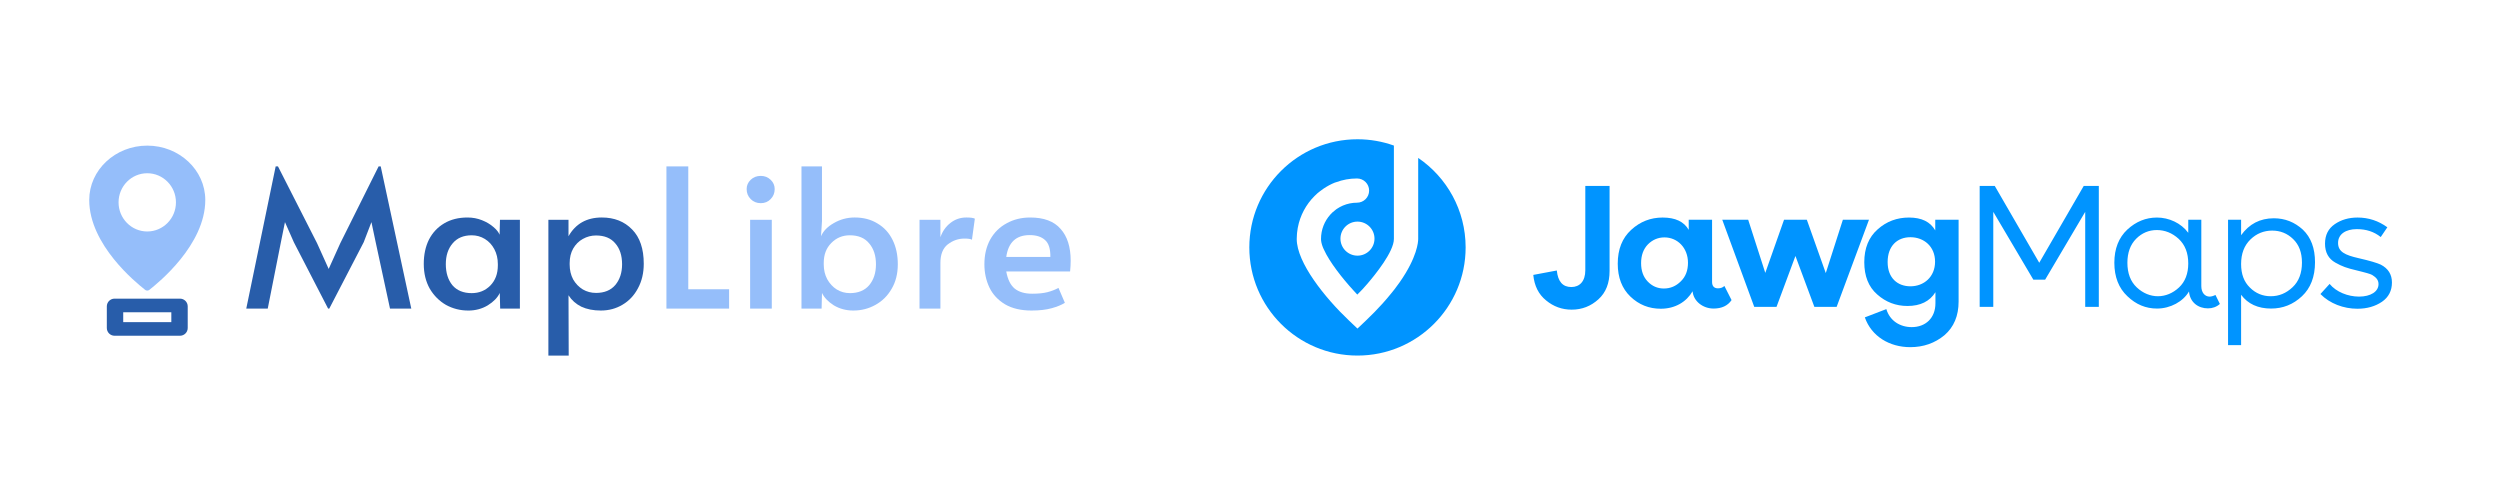 <?xml version="1.0" encoding="UTF-8" standalone="no"?>
<svg
   id="maplibre"
   width="280.197"
   height="53.542"
   viewBox="0 0 280.197 53.542"
   version="1.1"
   sodipodi:docname="../maplibre-komoot-logo.html"
   inkscape:version="1.2.2 (b0a84865, 2022-12-01)"
   style="fill:none"
   inkscape:export-filename="../maplibre-aws-logo.html"
   inkscape:export-xdpi="96"
   inkscape:export-ydpi="96"
   xmlns:inkscape="http://www.inkscape.org/namespaces/inkscape"
   xmlns:sodipodi="http://sodipodi.sourceforge.net/DTD/sodipodi-0.dtd"
   xmlns="http://www.w3.org/2000/svg"
   xmlns:svg="http://www.w3.org/2000/svg"
   xmlns:rdf="http://www.w3.org/1999/02/22-rdf-syntax-ns#"
   xmlns:cc="http://creativecommons.org/ns#"
   xmlns:dc="http://purl.org/dc/elements/1.1/">
  <defs
     id="defs25">
    <style
       id="style872">.cls-1{fill:none;}.cls-2{fill:#1c2b33;}.cls-3{clip-path:url(#clip-path);}.cls-4{clip-path:url(#clip-path-2);}.cls-5{fill:url(#linear-gradient);}</style>
    <clipPath
       id="clip-path">
      <path
         id="path874"
         d="m 2079.995,1000 c -123.391,0 -219.848,92.936 -307.164,210.993 C 1652.842,1058.215 1552.495,1000 1432.409,1000 c -244.828,0 -432.414,318.621 -432.414,655.862 0,211.034 102.096,344.138 273.103,344.138 123.081,0 211.6,-58.026 368.966,-333.103 0,0 65.597,-115.841 110.725,-195.639 q 23.72,38.298 49.965,82.535 l 73.793,124.138 C 2020.294,1918.479 2100.385,2000 2245.512,2000 c 166.596,0 259.31,-134.923 259.31,-350.345 C 2504.823,1296.552 2313.007,1000 2079.995,1000 Z m -557.931,592.414 c -127.586,200 -171.724,244.828 -242.759,244.828 -73.103,0 -116.552,-64.178 -116.552,-178.621 0,-244.828 122.069,-495.172 267.586,-495.172 78.801,0 144.654,45.51 245.522,189.913 -95.779,146.911 -153.798,239.052 -153.798,239.052 z m 481.528,-25.178 -88.23,-147.148 q -35.815,-58.248 -68.838,-107.23 c 79.52,-122.735 145.113,-183.892 223.126,-183.892 162.069,0 291.724,238.621 291.724,531.724 0,111.724 -36.593,176.552 -112.414,176.552 -72.671,-3e-4 -107.387,-47.994 -245.368,-270.006 z"
         class="cls-1"
         inkscape:connector-curvature="0"
         style="fill:none" />
    </clipPath>
    <clipPath
       id="clip-path-2">
      <rect
         id="rect877"
         height="1010"
         width="1514.828"
         y="995"
         x="994.995"
         class="cls-1"
         style="fill:none" />
    </clipPath>
    <linearGradient
       gradientUnits="userSpaceOnUse"
       y2="987.277"
       x2="1449.08"
       y1="1532.941"
       x1="1865.507"
       id="linear-gradient"
       gradientTransform="matrix(58.441,0,0,58.441,-232391.7,-55884.815)">
      <stop
         id="stop880"
         stop-color="#0869e1"
         offset="0.134" />
      <stop
         id="stop882"
         stop-color="#0064e0"
         offset="0.873" />
    </linearGradient>
    <linearGradient
       gradientUnits="userSpaceOnUse"
       y2="102.001"
       x2="48"
       y1="6.007"
       x1="48"
       id="paint0_linear_45_177">
      <stop
         id="stop860"
         stop-color="#8FCE3C" />
      <stop
         id="stop862"
         stop-color="#64A322"
         offset="1" />
    </linearGradient>
  </defs>
  <sodipodi:namedview
     pagecolor="#ffffff"
     bordercolor="#666666"
     borderopacity="1"
     objecttolerance="10"
     gridtolerance="10"
     guidetolerance="10"
     inkscape:pageopacity="0"
     inkscape:pageshadow="2"
     inkscape:window-width="1440"
     inkscape:window-height="847"
     id="namedview23"
     showgrid="false"
     inkscape:zoom="1.4363636"
     inkscape:cx="130.88608"
     inkscape:cy="55.348103"
     inkscape:window-x="0"
     inkscape:window-y="25"
     inkscape:window-maximized="0"
     inkscape:current-layer="Misc/Logo/JawgMaps/Blue"
     fit-margin-top="10"
     fit-margin-left="10"
     fit-margin-right="10"
     fit-margin-bottom="10"
     inkscape:showpageshadow="2"
     inkscape:pagecheckerboard="0"
     inkscape:deskcolor="#d1d1d1" />
  <g
     id="g847"
     transform="translate(10,16.321)">
    <path
       id="path2"
       d="M 22.935,10.83 21.938,8.575 21.482,10.83 20.008,18.267 H 17.601 L 20.897,2.331 h 0.26 l 4.38,8.607 1.301,2.884 1.301,-2.884 4.293,-8.607 h 0.238 l 3.426,15.936 h -2.385 l -1.604,-7.437 -0.477,-2.255 -0.867,2.255 -3.859,7.437 h -0.13 z"
       inkscape:connector-curvature="0"
       style="fill:#285daa" />
    <path
       id="path4"
       d="m 42.481,18.484 c -0.896,0 -1.727,-0.21 -2.493,-0.629 -0.752,-0.434 -1.359,-1.041 -1.821,-1.821 -0.448,-0.795 -0.672,-1.72 -0.672,-2.775 0,-1.041 0.195,-1.951 0.585,-2.732 0.405,-0.781 0.976,-1.388 1.713,-1.821 0.737,-0.434 1.604,-0.65 2.602,-0.65 0.578,0 1.12,0.101 1.626,0.304 0.506,0.202 0.932,0.455 1.279,0.759 0.347,0.289 0.578,0.578 0.694,0.867 l 0.043,-1.669 h 2.233 v 9.952 h -2.212 l -0.043,-1.756 c -0.246,0.52 -0.694,0.983 -1.344,1.388 -0.65,0.39 -1.38,0.585 -2.19,0.585 z m 0.39,-1.951 c 0.824,0 1.518,-0.282 2.081,-0.846 0.564,-0.578 0.846,-1.33 0.846,-2.255 v -0.152 c 0,-0.622 -0.13,-1.178 -0.39,-1.669 -0.26,-0.491 -0.614,-0.874 -1.062,-1.149 -0.448,-0.275 -0.94,-0.412 -1.474,-0.412 -0.925,0 -1.641,0.303 -2.146,0.911 -0.506,0.593 -0.759,1.366 -0.759,2.32 0,0.968 0.246,1.756 0.737,2.363 0.506,0.593 1.229,0.889 2.168,0.889 z"
       inkscape:connector-curvature="0"
       style="fill:#285daa" />
    <path
       id="path6"
       d="m 51.462,8.315 h 2.255 v 1.843 c 0.795,-1.402 2.038,-2.103 3.729,-2.103 1.402,0 2.537,0.448 3.404,1.344 0.867,0.882 1.301,2.161 1.301,3.838 0,1.041 -0.217,1.958 -0.65,2.753 -0.419,0.795 -0.997,1.409 -1.734,1.843 -0.723,0.434 -1.532,0.65 -2.428,0.65 -0.838,0 -1.568,-0.144 -2.19,-0.434 -0.607,-0.304 -1.084,-0.73 -1.431,-1.279 l 0.022,6.764 H 51.462 Z m 5.333,8.195 c 0.94,0 1.662,-0.296 2.168,-0.889 0.506,-0.607 0.759,-1.38 0.759,-2.32 0,-0.983 -0.253,-1.763 -0.759,-2.341 -0.491,-0.593 -1.214,-0.889 -2.168,-0.889 -0.52,0 -1.012,0.13 -1.474,0.39 -0.448,0.246 -0.809,0.607 -1.084,1.084 -0.26,0.463 -0.39,1.004 -0.39,1.626 v 0.152 c 0,0.622 0.13,1.178 0.39,1.669 0.275,0.477 0.636,0.853 1.084,1.127 0.448,0.26 0.94,0.39 1.474,0.39 z"
       inkscape:connector-curvature="0"
       style="fill:#285daa" />
    <path
       id="path8"
       d="m 64.692,2.331 h 2.45 V 16.099 h 4.575 v 2.168 h -7.025 z"
       inkscape:connector-curvature="0"
       style="fill:#95befa" />
    <path
       id="path10"
       d="m 74.073,8.315 h 2.428 v 9.952 h -2.428 z m 1.192,-1.865 c -0.448,0 -0.824,-0.152 -1.127,-0.455 -0.303,-0.304 -0.455,-0.679 -0.455,-1.127 0,-0.405 0.152,-0.752 0.455,-1.041 0.303,-0.289 0.679,-0.434 1.127,-0.434 0.434,0 0.802,0.145 1.106,0.434 0.304,0.289 0.455,0.636 0.455,1.041 0,0.448 -0.152,0.824 -0.455,1.127 -0.289,0.304 -0.658,0.455 -1.106,0.455 z"
       inkscape:connector-curvature="0"
       style="fill:#95befa" />
    <path
       id="path12"
       d="m 85.64,18.484 c -0.809,0 -1.539,-0.195 -2.19,-0.585 -0.636,-0.405 -1.077,-0.867 -1.323,-1.388 l -0.043,1.756 H 79.829 V 2.331 h 2.298 v 6.136 l -0.108,1.691 c 0.246,-0.578 0.723,-1.07 1.431,-1.474 0.723,-0.419 1.503,-0.629 2.341,-0.629 0.983,0 1.836,0.224 2.558,0.672 0.737,0.434 1.301,1.048 1.691,1.843 0.39,0.78 0.585,1.691 0.585,2.732 0,1.055 -0.231,1.973 -0.694,2.753 -0.448,0.78 -1.055,1.38 -1.821,1.8 -0.752,0.419 -1.575,0.629 -2.472,0.629 z m -0.39,-1.951 c 0.94,0 1.662,-0.296 2.168,-0.889 0.506,-0.607 0.759,-1.388 0.759,-2.342 0,-0.968 -0.253,-1.749 -0.759,-2.341 -0.491,-0.607 -1.214,-0.911 -2.168,-0.911 -0.824,0 -1.518,0.289 -2.081,0.867 -0.564,0.564 -0.846,1.308 -0.846,2.233 v 0.152 c 0,0.622 0.13,1.178 0.39,1.669 0.275,0.491 0.629,0.874 1.062,1.149 0.448,0.275 0.94,0.412 1.474,0.412 z"
       inkscape:connector-curvature="0"
       style="fill:#95befa" />
    <path
       id="path14"
       d="m 93.059,8.315 h 2.342 v 1.951 c 0.231,-0.665 0.607,-1.2 1.127,-1.604 0.52,-0.405 1.113,-0.607 1.778,-0.607 0.463,0 0.78,0.043 0.954,0.13 l -0.325,2.363 c -0.13,-0.087 -0.412,-0.13 -0.846,-0.13 -0.679,0 -1.301,0.217 -1.865,0.65 -0.549,0.434 -0.824,1.127 -0.824,2.081 v 5.117 h -2.342 z"
       inkscape:connector-curvature="0"
       style="fill:#95befa" />
    <path
       id="path16"
       d="m 105.62,18.484 c -1.185,0 -2.175,-0.231 -2.97,-0.694 -0.795,-0.477 -1.38,-1.106 -1.756,-1.886 -0.376,-0.795 -0.564,-1.662 -0.564,-2.602 0,-1.055 0.217,-1.98 0.651,-2.775 0.448,-0.795 1.062,-1.402 1.842,-1.821 0.781,-0.434 1.663,-0.65 2.646,-0.65 1.532,0 2.666,0.426 3.403,1.279 0.752,0.838 1.128,2.024 1.128,3.556 0,0.39 -0.022,0.795 -0.065,1.214 h -7.155 c 0.159,0.882 0.47,1.518 0.932,1.908 0.477,0.39 1.135,0.585 1.973,0.585 0.694,0 1.265,-0.058 1.713,-0.173 0.448,-0.116 0.86,-0.275 1.236,-0.477 l 0.715,1.669 c -0.361,0.231 -0.852,0.434 -1.474,0.607 -0.621,0.173 -1.373,0.26 -2.255,0.26 z m 2.103,-6.006 c 0.015,-0.896 -0.18,-1.525 -0.585,-1.886 -0.405,-0.376 -0.983,-0.564 -1.734,-0.564 -1.518,0 -2.393,0.817 -2.624,2.45 z"
       inkscape:connector-curvature="0"
       style="fill:#95befa" />
    <path
       id="path18"
       d="M 0,6.093 C 0,2.733 2.918,-6.10352e-5 6.504,-6.10352e-5 c 3.587,0 6.504,2.733 6.504,6.093 0,5.048 -5.319,9.311 -6.155,9.981 -0.052,0.042 -0.087,0.07 -0.102,0.083 -0.07,0.061 -0.159,0.092 -0.248,0.092 -0.089,0 -0.178,-0.031 -0.248,-0.092 C 6.242,16.143 6.207,16.115 6.155,16.074 5.319,15.404 0,11.142 0,6.093 Z m 6.504,3.53 c 1.776,0 3.216,-1.461 3.216,-3.264 0,-1.803 -1.44,-3.264 -3.216,-3.264 -1.776,0 -3.216,1.461 -3.216,3.264 0,1.803 1.44,3.264 3.216,3.264 z"
       inkscape:connector-curvature="0"
       style="clip-rule:evenodd;fill:#95befa;fill-rule:evenodd" />
    <path
       id="path20"
       d="m 2.839,17.15 c -0.479,0 -0.867,0.388 -0.867,0.867 v 2.425 c 0,0.479 0.388,0.867 0.867,0.867 h 7.333 c 0.479,0 0.867,-0.388 0.867,-0.867 V 18.017 c 0,-0.479 -0.388,-0.867 -0.867,-0.867 z m 6.363,1.528 H 3.81 v 1.104 h 5.392 z"
       inkscape:connector-curvature="0"
       style="clip-rule:evenodd;fill:#285daa;fill-rule:evenodd" />
  </g>
  <g
     id="Artboard_outline"
     data-name="Artboard outline"
     transform="translate(-3855.318,-955.429)">
    <rect
       style="fill:none"
       y="0"
       class="cls-1"
       x="-0.005"
       width="6962.365"
       height="3000"
       id="rect887" />
  </g>
  <g
     id="Misc/Logo/JawgMaps/Blue"
     stroke="none"
     stroke-width="1.828"
     fill="none"
     fill-rule="evenodd"
     transform="matrix(0.547,0,0,0.547,142.683,18.653)">
    <g
       id="logo"
       fill="#0094ff"
       style="stroke-width:2.463"
       transform="matrix(1.108,0,0,1.108,-4.863,-5.566)">
      <path
         d="m 23.147,18.376 c 0,1.739 -1.409,3.147 -3.147,3.147 -1.738,0 -3.147,-1.409 -3.147,-3.147 0,-1.738 1.409,-3.147 3.147,-3.147 1.738,0 3.147,1.409 3.147,3.147 M 31.228,3.448 V 7.766 18.438 c 0,0.518 -0.164,3.338 -3.408,7.985 -0.301,0.431 -0.628,0.878 -0.985,1.338 -0.198,0.258 -0.418,0.519 -0.628,0.779 -0.496,0.612 -1.019,1.229 -1.582,1.852 -0.942,1.041 -1.967,2.095 -3.083,3.153 L 20.003,35.004 19.997,35.009 18.453,33.545 C 13.984,29.312 8.766,22.816 8.766,18.438 c 0,-0.104 0.012,-0.206 0.014,-0.309 0.004,-0.177 0.012,-0.353 0.025,-0.528 0.007,-0.098 0.012,-0.197 0.022,-0.295 0.028,-0.291 0.07,-0.578 0.12,-0.862 0.007,-0.036 0.013,-0.072 0.02,-0.108 0.422,-2.253 1.522,-4.271 3.083,-5.828 0.177,-0.179 0.359,-0.355 0.55,-0.522 0.062,-0.054 0.128,-0.101 0.191,-0.153 0.07,-0.059 0.142,-0.115 0.214,-0.171 0.213,-0.169 0.43,-0.33 0.652,-0.482 0.024,-0.016 0.048,-0.033 0.072,-0.049 0.656,-0.442 1.349,-0.822 2.08,-1.115 0.075,-0.03 0.152,-0.046 0.228,-0.067 1.208,-0.45 2.514,-0.697 3.877,-0.697 1.237,0 2.24,1.002 2.24,2.24 0,1.237 -1.003,2.239 -2.24,2.239 -0.915,0 -1.787,0.186 -2.581,0.521 -0.01,0.004 -0.02,0.009 -0.03,0.013 -0.161,0.069 -0.316,0.146 -0.47,0.227 -0.056,0.03 -0.112,0.059 -0.167,0.09 -0.106,0.06 -0.209,0.125 -0.313,0.19 -0.07,0.044 -0.141,0.086 -0.209,0.133 -0.045,0.03 -0.086,0.065 -0.13,0.097 -0.201,0.147 -0.394,0.303 -0.576,0.47 -0.032,0.028 -0.064,0.057 -0.096,0.086 -0.104,0.099 -0.205,0.202 -0.303,0.308 -0.014,0.015 -0.029,0.032 -0.044,0.048 -1.098,1.212 -1.738,2.808 -1.738,4.525 0,0.432 0.108,0.923 0.33,1.503 0.027,0.071 0.061,0.146 0.096,0.222 0.037,0.077 0.069,0.155 0.107,0.231 1.034,2.309 3.476,5.401 5.526,7.626 l 0.65,0.706 v 0 c 0.327,-0.351 0.994,-1.019 0.994,-1.019 0.28,-0.31 0.559,-0.622 0.83,-0.936 1.487,-1.723 4.944,-5.983 4.944,-8.333 V 6.655 1.166 C 24.63,0.413 22.364,0 20,0 8.954,0 0,8.954 0,20 0,31.046 8.954,40 20,40 31.046,40 40,31.046 40,20 40,13.117 36.522,7.046 31.228,3.448"
         id="intermediaire"
         style="stroke-width:1.65" />
      <path
         d="m 62.132,8.628 h 4.488 v 15.708 c 0,2.278 -0.68,4.012 -2.074,5.27 -1.394,1.258 -3.026,1.904 -4.93,1.904 -1.802,0 -3.366,-0.578 -4.726,-1.7 -1.394,-1.122 -2.176,-2.686 -2.38,-4.726 l 4.352,-0.816 c 0.204,2.04 1.088,3.06 2.686,3.06 1.53,0 2.584,-1.054 2.584,-3.094 z M 76.665,27.6 c 1.19,0 2.244,-0.442 3.128,-1.326 0.884,-0.85 1.326,-2.006 1.326,-3.434 0,-2.754 -1.938,-4.692 -4.352,-4.692 -1.19,0 -2.21,0.442 -3.06,1.292 -0.85,0.884 -1.258,2.04 -1.258,3.468 0,1.428 0.408,2.55 1.224,3.4 0.816,0.85 1.802,1.292 2.992,1.292 z m 11.186,-0.476 1.326,2.618 c -0.714,1.054 -1.836,1.564 -3.332,1.564 -1.938,0 -3.706,-1.326 -3.876,-3.196 -1.122,1.938 -3.196,3.23 -5.882,3.23 -2.176,0 -4.046,-0.748 -5.61,-2.244 -1.564,-1.496 -2.346,-3.536 -2.346,-6.086 0,-2.652 0.816,-4.726 2.482,-6.256 1.666,-1.53 3.604,-2.278 5.814,-2.278 2.346,0 3.944,0.748 4.828,2.278 v -1.87 h 4.318 v 11.492 c 0,0.782 0.374,1.19 1.088,1.19 0.476,0 0.884,-0.136 1.19,-0.442 z m 15.247,-12.24 3.502,9.86 3.162,-9.86 h 4.828 L 108.606,31 h -4.114 l -3.502,-9.418 L 97.488,31 h -4.114 l -5.916,-16.116 h 4.794 l 3.162,9.826 3.468,-9.826 z m 19.157,12.308 c 2.482,0 4.556,-1.734 4.556,-4.556 0,-2.822 -2.074,-4.522 -4.556,-4.522 -2.448,0 -4.216,1.632 -4.216,4.59 0,2.992 1.87,4.488 4.216,4.488 z m 4.59,-12.308 h 4.318 v 15.13 c 0,2.652 -0.884,4.726 -2.618,6.222 -1.768,1.462 -3.876,2.21 -6.324,2.21 -3.842,0 -7.174,-2.006 -8.398,-5.508 l 3.978,-1.53 c 0.646,2.176 2.55,3.332 4.692,3.332 2.55,0 4.386,-1.666 4.386,-4.42 v -2.04 c -1.054,1.7 -2.788,2.55 -5.168,2.55 -2.142,0 -4.012,-0.714 -5.61,-2.142 -1.598,-1.394 -2.38,-3.4 -2.38,-5.95 0,-2.584 0.816,-4.624 2.482,-6.086 1.632,-1.462 3.57,-2.176 5.78,-2.176 2.346,0 3.944,0.782 4.862,2.38 z"
         id="Jawg"
         fill-rule="nonzero"
         style="stroke-width:3.677" />
      <path
         d="M 135.06,31 V 8.628 h 2.788 l 8.228,14.212 8.228,-14.212 h 2.788 V 31 h -2.516 V 13.422 l -7.412,12.546 h -2.176 L 137.576,13.422 V 31 Z m 29.051,-3.604 c 2.312,2.176 5.508,2.176 7.82,0 1.122,-1.054 1.7,-2.55 1.7,-4.42 0,-1.938 -0.578,-3.434 -1.768,-4.556 -1.19,-1.088 -2.55,-1.632 -4.046,-1.632 -1.462,0 -2.754,0.544 -3.808,1.598 -1.088,1.088 -1.632,2.584 -1.632,4.454 0,1.938 0.578,3.468 1.734,4.556 z m 14.552,1.394 0.816,1.666 c -0.612,0.544 -1.36,0.816 -2.21,0.816 -1.768,0 -3.332,-1.088 -3.502,-3.128 -1.088,1.87 -3.434,3.162 -5.916,3.162 -2.074,0 -3.876,-0.748 -5.474,-2.278 -1.598,-1.496 -2.414,-3.57 -2.414,-6.188 0,-2.618 0.816,-4.658 2.414,-6.154 1.598,-1.462 3.4,-2.21 5.474,-2.21 2.21,0 4.454,1.02 5.78,2.822 v -2.414 h 2.414 v 12.274 c 0,1.224 0.68,1.938 1.53,1.938 0.306,0 0.68,-0.102 1.088,-0.306 z m 10.215,0.238 c 1.53,0 2.856,-0.544 4.046,-1.666 1.156,-1.088 1.734,-2.618 1.734,-4.556 0,-1.87 -0.544,-3.298 -1.632,-4.352 -1.088,-1.054 -2.38,-1.564 -3.876,-1.564 -1.53,0 -2.89,0.544 -4.012,1.632 -1.156,1.122 -1.734,2.618 -1.734,4.556 0,1.87 0.544,3.298 1.632,4.352 1.054,1.054 2.346,1.598 3.842,1.598 z m 0.578,-14.416 c 2.074,0 3.842,0.714 5.372,2.108 1.496,1.428 2.244,3.434 2.244,6.018 0,2.686 -0.816,4.794 -2.414,6.29 -1.632,1.53 -3.536,2.278 -5.712,2.278 -2.414,0 -4.284,-0.85 -5.542,-2.55 v 9.316 h -2.414 V 14.884 h 2.414 v 2.856 c 1.496,-2.074 3.502,-3.128 6.052,-3.128 z m 21.843,11.866 c 0,1.53 -0.612,2.72 -1.836,3.57 -1.258,0.85 -2.754,1.292 -4.556,1.292 -2.55,0 -5.1,-0.952 -6.834,-2.72 l 1.7,-1.87 c 1.224,1.496 3.4,2.346 5.44,2.346 2.142,0 3.604,-0.918 3.604,-2.312 0,-0.85 -0.544,-1.292 -1.19,-1.7 -0.34,-0.204 -1.462,-0.476 -1.836,-0.578 -0.17,-0.034 -0.544,-0.136 -1.088,-0.272 -1.734,-0.408 -2.618,-0.714 -3.876,-1.428 -1.258,-0.714 -1.904,-1.87 -1.904,-3.502 0,-1.598 0.612,-2.788 1.802,-3.604 1.19,-0.816 2.584,-1.224 4.216,-1.224 2.04,0 3.876,0.612 5.508,1.802 l -1.224,1.802 c -1.224,-0.986 -2.686,-1.462 -4.42,-1.462 -2.04,0 -3.468,0.918 -3.468,2.55 0,1.632 1.258,2.244 3.808,2.822 2.074,0.476 3.434,0.884 4.08,1.19 1.394,0.714 2.074,1.836 2.074,3.298 z"
         id="Maps"
         fill-rule="nonzero"
         style="stroke-width:3.677" />
    </g>
  </g>
</svg>
